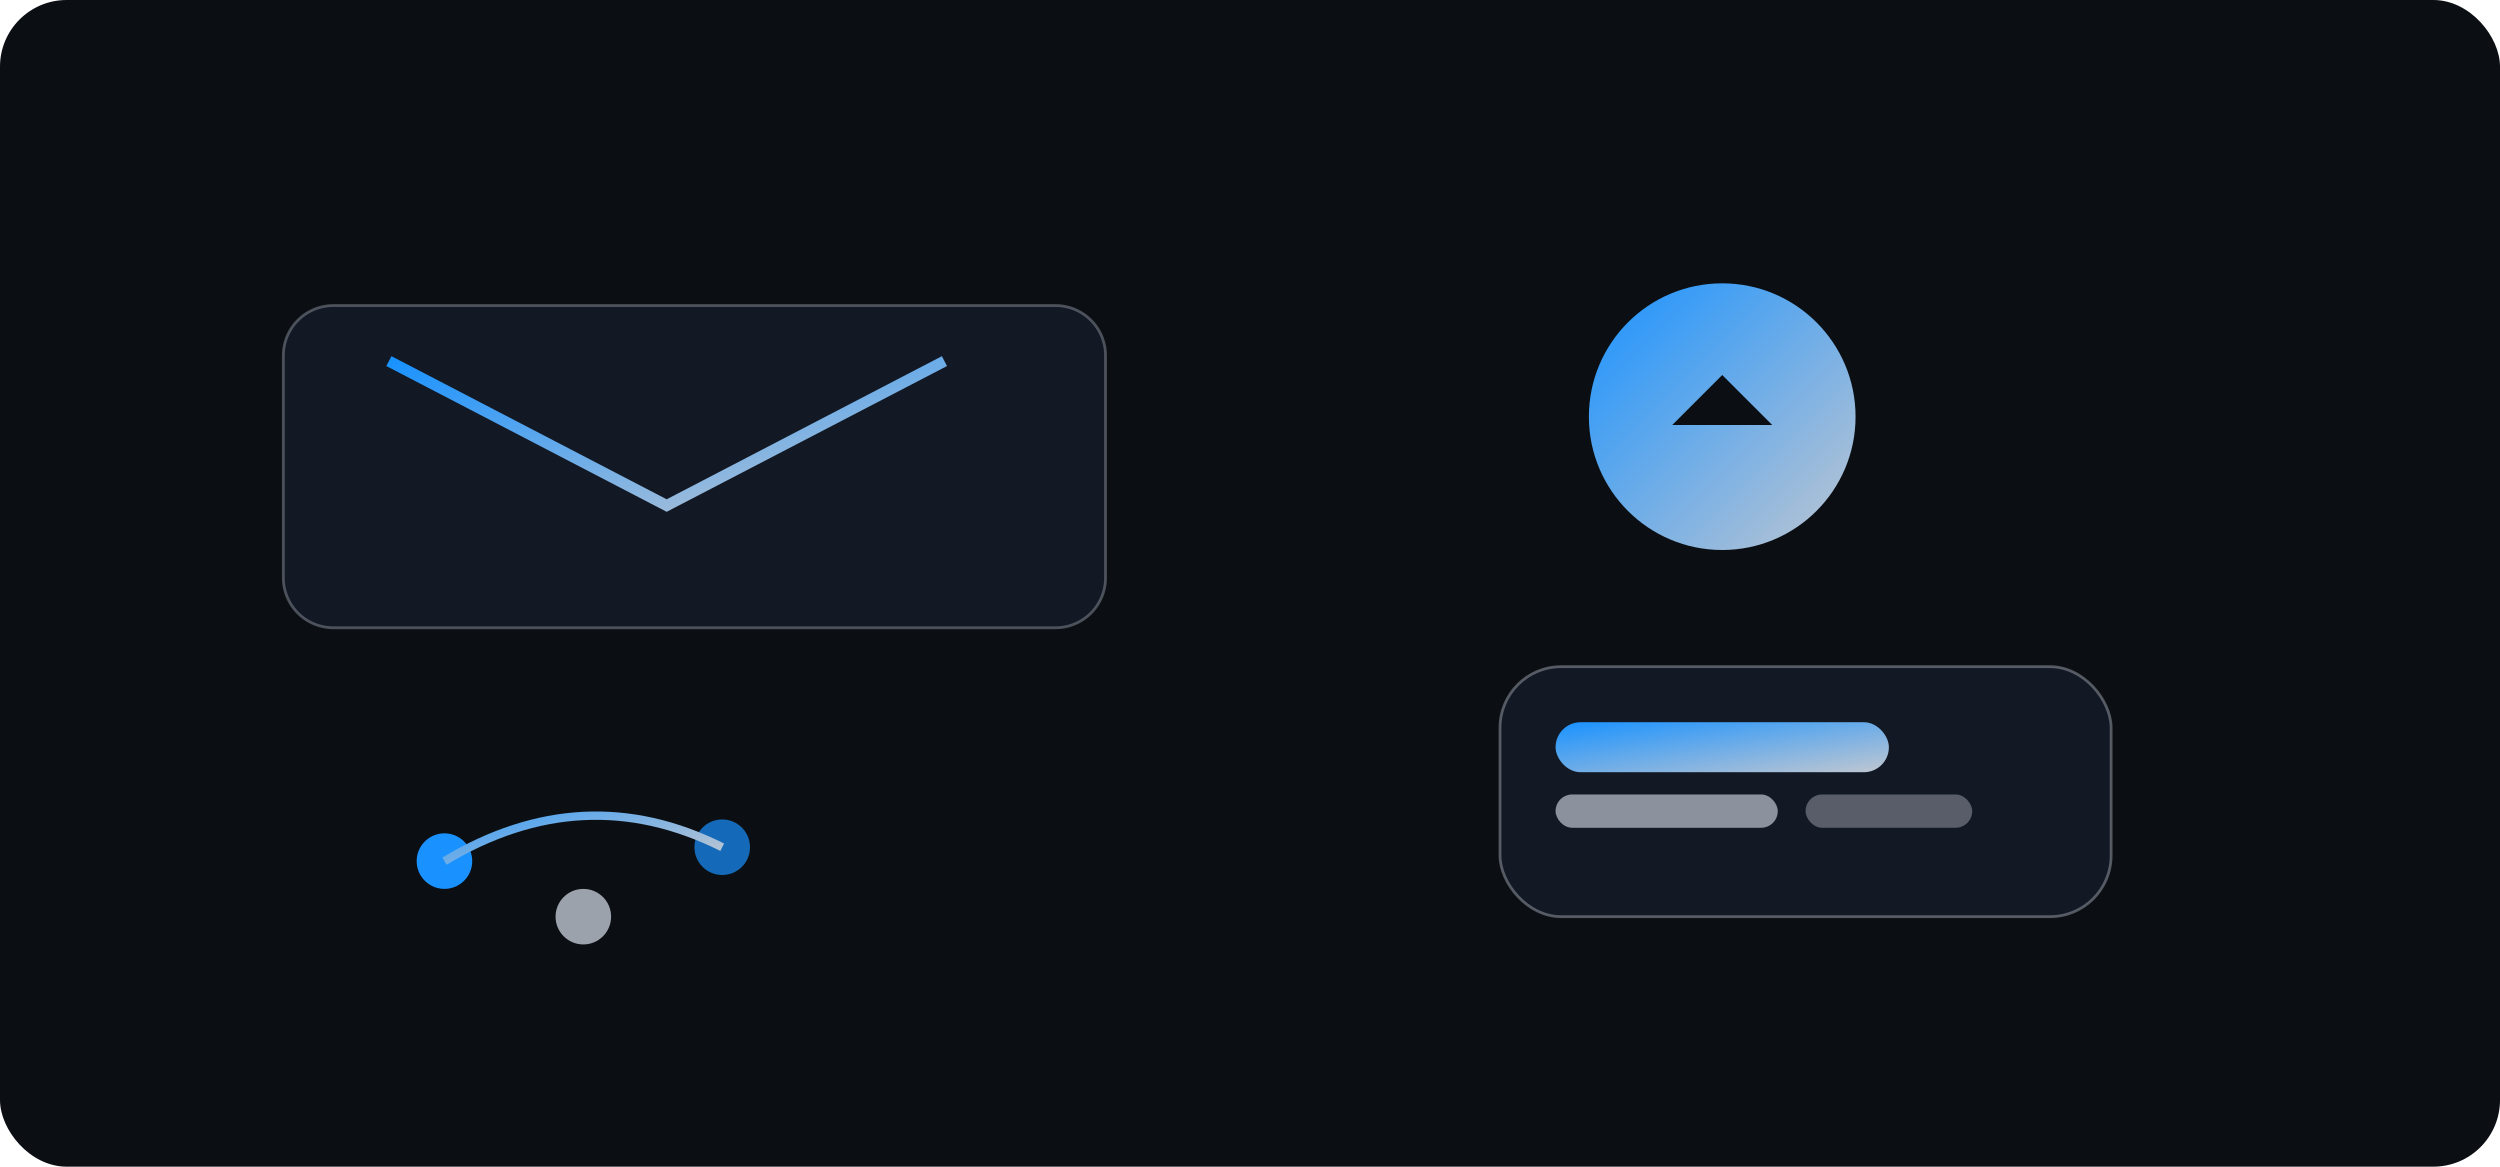 
              <svg xmlns="http://www.w3.org/2000/svg" viewBox="0 0 900 420">
                <defs>
                  <linearGradient id="th1" x1="0" y1="0" x2="1" y2="1">
                    <stop stop-color="#1992ff"/><stop offset="1" stop-color="#c0c7d1"/>
                  </linearGradient>
                </defs>
                <rect width="900" height="420" rx="24" fill="#0b0f14"/>
                <path d="M120 110 h260 a18 18 0 0 1 18 18 v80 a18 18 0 0 1 -18 18 h-260 a18 18 0 0 1 -18 -18 v-80 a18 18 0 0 1 18 -18z" fill="#121824" stroke="#c0c7d1" stroke-opacity=".35"/>
                <path d="M140 130 l100 52 l100 -52" fill="none" stroke="url(#th1)" stroke-width="4"/>
                <circle cx="620" cy="150" r="48" fill="url(#th1)"/>
                <path d="M620 135 l18 18 l-36 0z" fill="#0b0f14"/>
                <rect x="540" y="240" width="220" height="90" rx="22" fill="#121824" stroke="#c0c7d1" stroke-opacity=".4"/>
                <rect x="560" y="260" width="120" height="18" rx="9" fill="url(#th1)"/>
                <rect x="560" y="286" width="80" height="12" rx="6" fill="#c0c7d1" opacity=".7"/>
                <rect x="650" y="286" width="60" height="12" rx="6" fill="#c0c7d1" opacity=".4"/>
                <circle cx="160" cy="310" r="10" fill="#1992ff"/>
                <circle cx="210" cy="330" r="10" fill="#c0c7d1" opacity=".8"/>
                <circle cx="260" cy="305" r="10" fill="#1992ff" opacity=".7"/>
                <path d="M160 310 Q210 280 260 305" fill="none" stroke="url(#th1)" stroke-width="3"/>
              </svg>